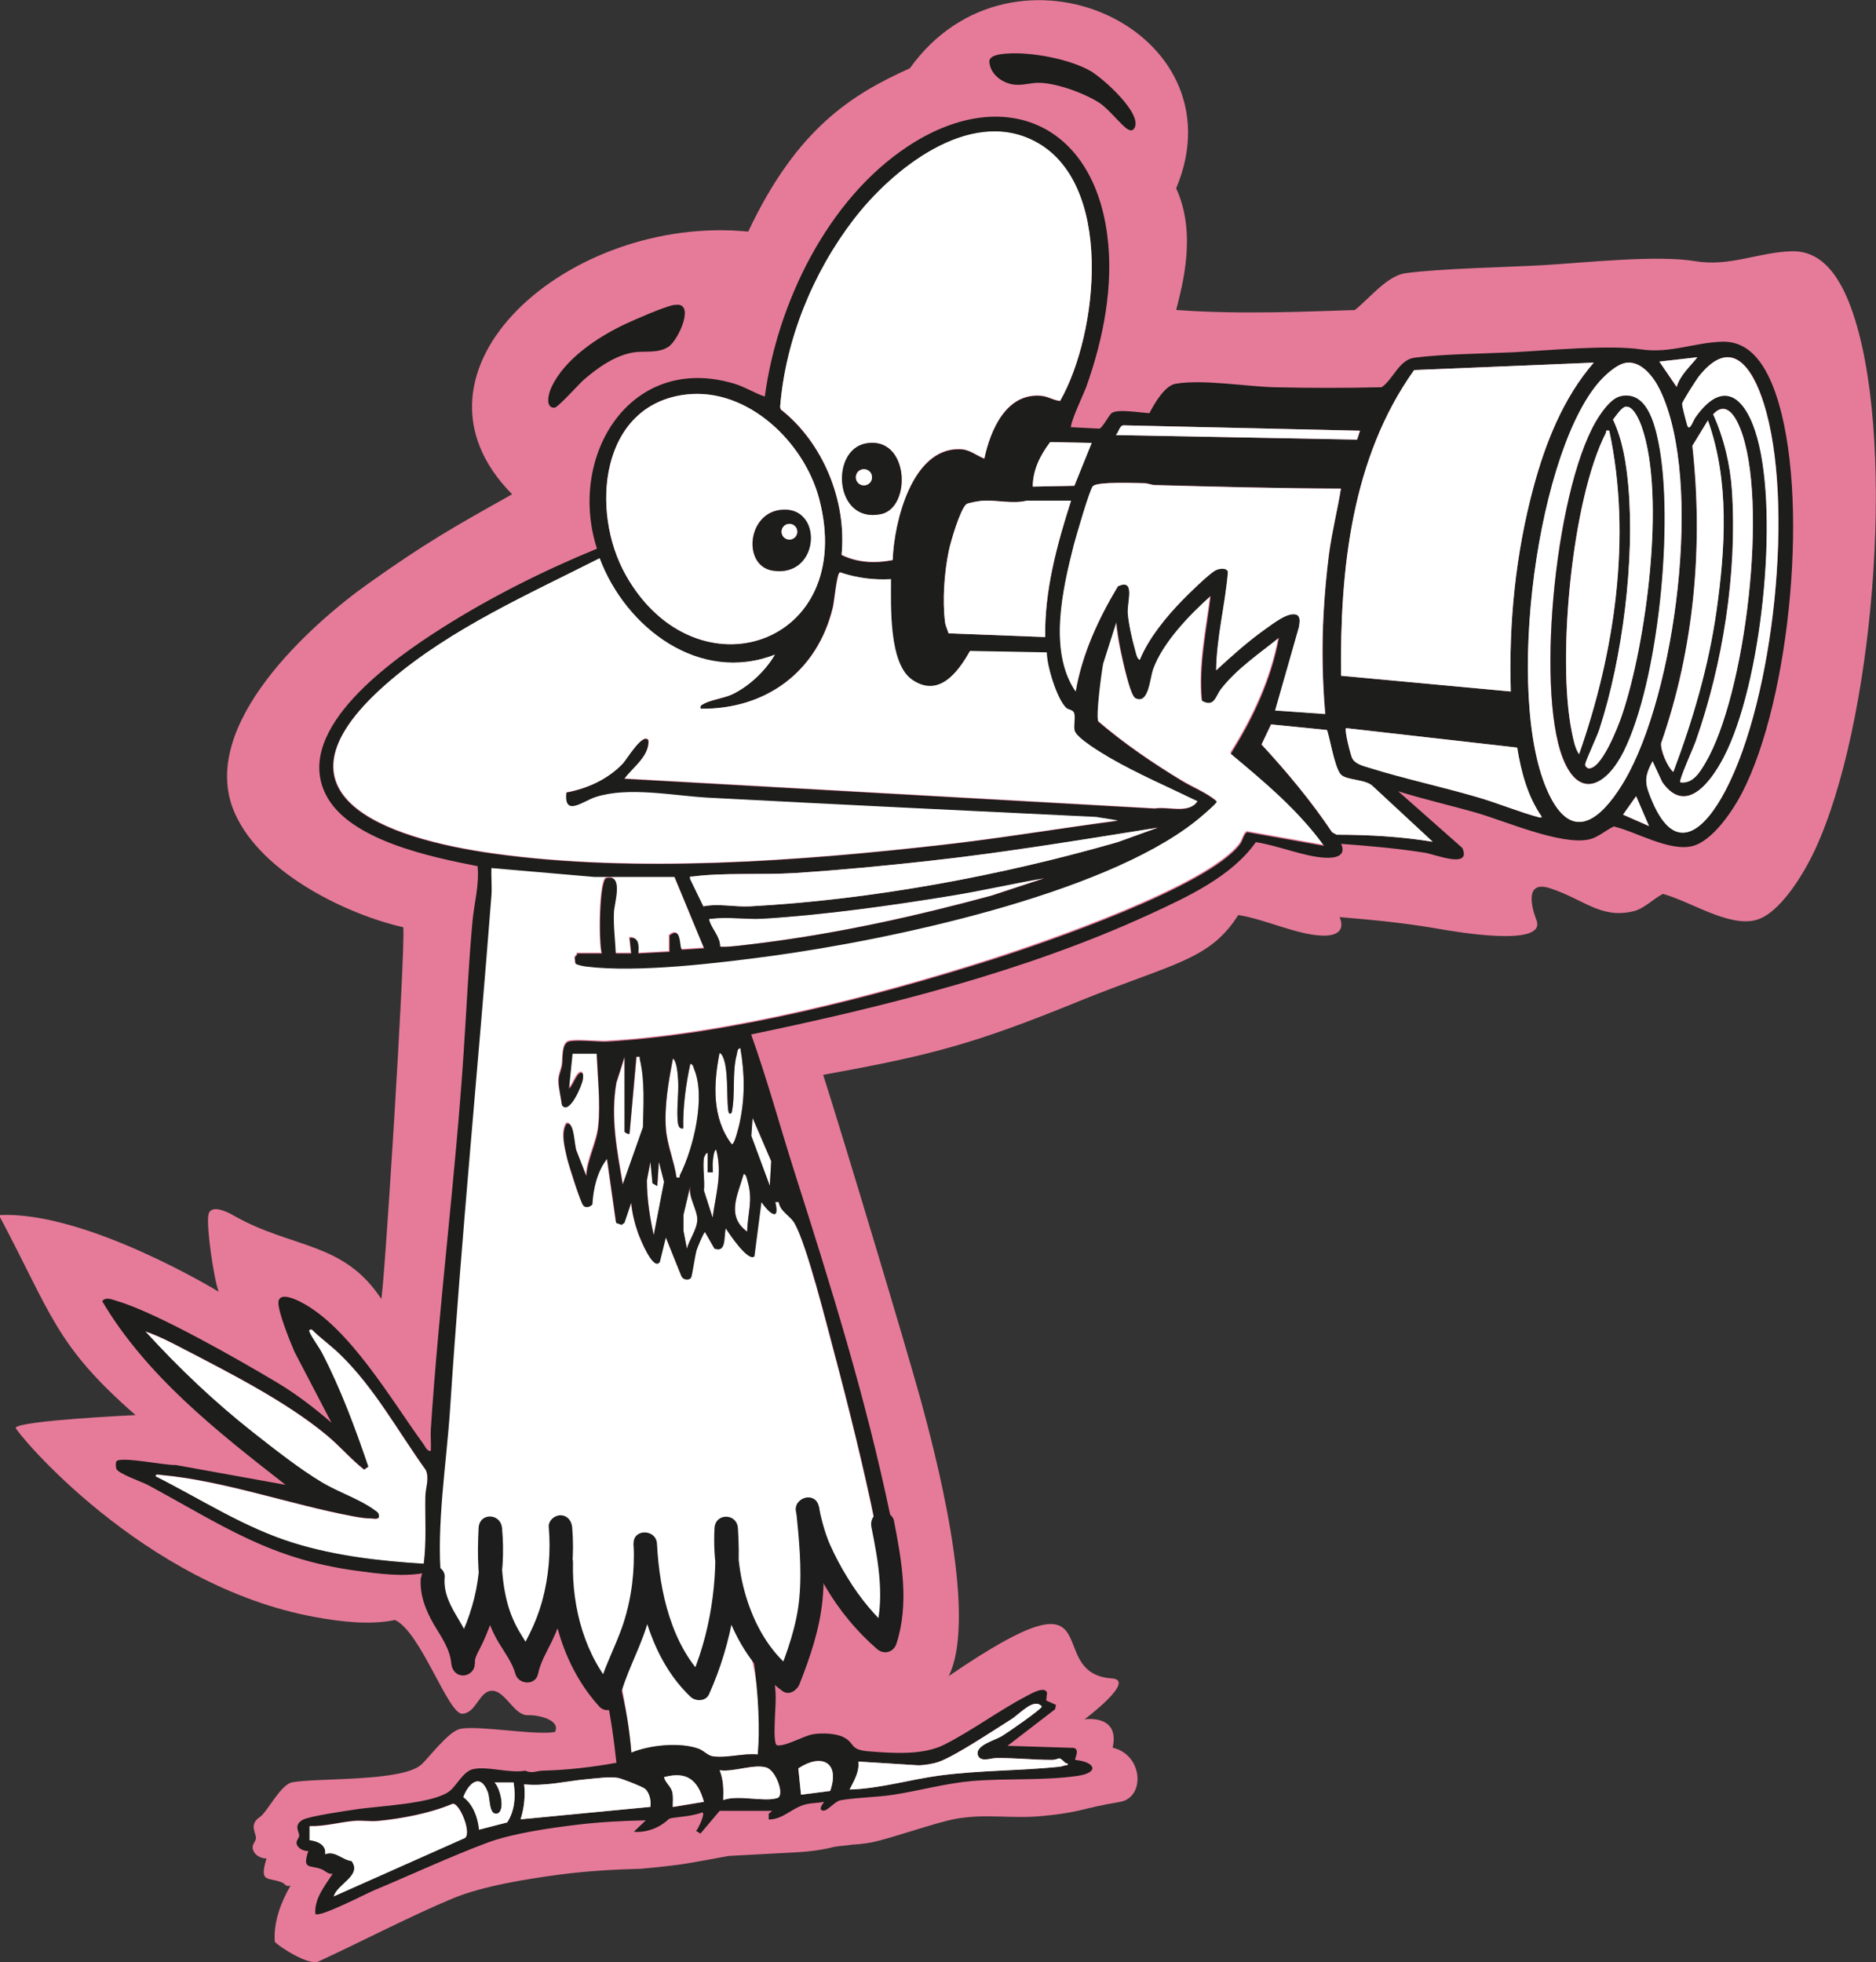 <?xml version="1.0" encoding="UTF-8"?>
<svg xmlns="http://www.w3.org/2000/svg" id="Ebene_2" viewBox="0 0 90.66 94.8">
  <rect x="0" y="0" width="90.66" height="94.8" fill="#333333" stroke="none"/>
  <defs>
    <style>.cls-1{fill:#1c1d1c;}.cls-2{fill:#1a9cd8;}.cls-3{fill:#e67b99;}.cls-4{fill:#1d1d1b;}.cls-5{fill:#fff;}.cls-6{fill:none;stroke:#1a9cd8;stroke-miterlimit:10;}</style>
  </defs>
  <g id="Ebene_1-2">
    <path class="cls-2" d="M47.55,47.01l-2.86.85c-4.19,1.03-8.45,1.88-12.76,2.37-.33.04-2.22.27-2.33.18.01-.46-.46-.89-.58-1.26-.05-.16.03-.12.14-.13.83-.1,1.92.05,2.79,0,3.4-.18,7.17-.66,10.54-1.15,1.69-.25,3.37-.6,5.06-.86"></path>
    <path class="cls-6" d="M47.55,47.01l-2.86.85c-4.19,1.03-8.45,1.88-12.76,2.37-.33.04-2.22.27-2.33.18.01-.46-.46-.89-.58-1.26-.05-.16.03-.12.14-.13.83-.1,1.92.05,2.79,0,3.4-.18,7.17-.66,10.54-1.15,1.69-.25,3.37-.6,5.06-.86Z"></path>
    <path class="cls-2" d="M27.01,62.82c-.01-1.07.07-2.12.2-3.16.08.02.08.17.11.28.33,1.37-.02,3.86-.4,5.15-.03.09.03.16-.1.12-.06-.78-.26-1.56-.3-2.35-.05-1.11.08-2.38.2-3.46.12.15.14.79.15,1.07.02.63-.06,1.56,0,2.13.02.15.05.24.15.21"></path>
    <path class="cls-6" d="M27.01,62.82c-.01-1.07.07-2.12.2-3.16.08.02.08.17.11.28.33,1.37-.02,3.86-.4,5.15-.03.09.03.16-.1.12-.06-.78-.26-1.56-.3-2.35-.05-1.11.08-2.38.2-3.46.12.15.14.79.15,1.07.02.63-.06,1.56,0,2.13.02.15.05.24.15.21Z"></path>
    <path class="cls-2" d="M23.81,60.74c.01.06.08.13.13.11l.17-3.09c.11-.02.07,0,.08.11.13.87.08,1.84.08,2.72l-.5,2.3c-.15-1.37-.31-2.69-.16-4.1l.2-1.04v2.99Z"></path>
    <path class="cls-6" d="M23.81,60.74c.01.06.08.13.13.11l.17-3.09c.11-.02.07,0,.08.11.13.87.08,1.84.08,2.72l-.5,2.3c-.15-1.37-.31-2.69-.16-4.1l.2-1.04v2.99Z"></path>
    <path class="cls-2" d="M29.75,63.08c-.45-1.34-.41-3.09-.28-4.68.02-.04.06.09.07.15.14.62.09,2.02.13,2.77,0,.13.02.26.08.13.09-.94,0-2.08.12-3.02.02-.12,0-.28.08-.31.1,1.32.11,2.55-.02,3.87-.01.12-.12,1.15-.18,1.08"></path>
    <path class="cls-6" d="M29.75,63.08c-.45-1.34-.41-3.09-.28-4.68.02-.04.06.09.07.15.14.62.09,2.02.13,2.77,0,.13.02.26.08.13.09-.94,0-2.08.12-3.02.02-.12,0-.28.08-.31.1,1.32.11,2.55-.02,3.87-.01.12-.12,1.15-.18,1.08Z"></path>
    <path class="cls-2" d="M25.46,62.75v-4.74s.01,3.88.01,3.88l-.02,10.34c0-3.48,0-7.07,0-10.67v-3.56s0,4.18,0,4.18v.56Z"></path>
    <path class="cls-6" d="M25.46,62.75v-4.74s.01,3.88.01,3.88l-.02,10.34c0-3.48,0-7.07,0-10.67v-3.56s0,4.18,0,4.18v.56Z"></path>
    <path class="cls-2" d="M28.58,65.59s.03-.26.07-.23v1.01h.1c0-.19,0-.39,0-.59,0-.14.02-.55.06-.61.13,1.24,0,2.36-.07,3.59l-.17-1.43c.02-.55-.03-1.22,0-1.75"></path>
    <path class="cls-6" d="M28.58,65.59s.03-.26.07-.23v1.01h.1c0-.19,0-.39,0-.59,0-.14.02-.55.06-.61.13,1.24,0,2.36-.07,3.59l-.17-1.43c.02-.55-.03-1.22,0-1.75Z"></path>
    <path class="cls-2" d="M30.6,67.77c-.41-.5-.17-1.16-.06-1.81.05,0,.06.17.07.23.11.6,0,.99,0,1.58"></path>
    <path class="cls-6" d="M30.6,67.77c-.41-.5-.17-1.16-.06-1.81.05,0,.06.17.07.23.11.6,0,.99,0,1.58Z"></path>
    <polygon class="cls-2" points="31.42 61.98 31.59 67.46 31.6 64.74 31.44 60.03 31.42 61.98"></polygon>
    <polygon class="cls-6" points="31.59 67.46 31.42 61.98 31.44 60.03 31.6 64.74 31.59 67.46"></polygon>
    <path class="cls-2" d="M27.47,70.84l-.05-1.34v-1.14l.1-2.1c-.03.81.1,1.74.1,2.48,0,.69-.11,1.44-.15,2.1"></path>
    <path class="cls-6" d="M27.47,70.84l-.05-1.34v-1.14l.1-2.1c-.03.81.1,1.74.1,2.48,0,.69-.11,1.44-.15,2.1Z"></path>
    <path class="cls-3" d="M56.89,14.98c3.14.23,6.52.06,8.58,0,.68-.52,1.54-1.65,2.45-1.78,1.69-.23,4.94-.29,6.69-.39,2.02-.12,5.46-.5,7.32-.19,1.68.28,3.09-.45,4.69-.48,1.69-.03,2.54,1.73,3.03,3.31,1.98,6.39.87,19.57-1.94,25.61-.53,1.14-1.69,3.08-2.85,3.39-1.32.36-3.2-.92-4.5-1.26-.47.24-.91.72-1.43.84-1.58.37-2.37-.57-4.01-1.11-1.51-.5-.67,1.53-.67,1.53.53,1.37-4.11.53-4.71.43-1.58-.28-3.21-.44-4.8-.57.33.8-.37.93-.94.89-1.23-.08-2.71-.8-3.96-.99-1.39,2.2-3.18,2.33-7.66,4.15-5.08,2.07-7.14,2.62-12.4,3.57.93,2.89,4.1,13.45,4.71,15.69.61,2.24,2.82,10.37,1.36,13.36,8.16-5.58,4.43-.17,7.84.11,1.32.04-1.28,1.98-1.28,1.98,0,0,1.73-.27,1.36,1.37,1.48.34,1.59,2.41.35,2.62-1.92.32-1.79.49-3.74.68-1.52.15-2.71-.13-4.21.14-.97.18-3.1.94-4.02,1.13-.33.07-.93.12-.95.11-.32.06-.71.06-1.01.14-.83.21-1.82.24-1.82.24l-3.16.17s-1.87.35-2.32.41c-.87.12-1.92.21-1.92.21-1.28.03-2.63.11-3.92.28-1.56.21-3.68.54-5.14,1.14-2.07.86-4.42,2.09-6.52,3.06-.46.21-1.87-.69-2.11-.95-.07-.97.31-1.94.76-2.71-.29.05-.22-.09-.44-.17-.67-.26-1.08.05-.72-1.15-.27.02-.65-.19-.67-.52-.01-.18.15-.31.16-.45.02-.24-.36-.67.19-1.03.36-.24,1-1.58,1.57-1.68,1.28-.22,5.32-.02,6.24-.86.38-.35,1.3-1.6,1.88-1.72.86-.18,3.66.33,4.57.15.29-.57-.78-.83-1.3-.81-.68.03-1.08-1.17-1.73-1.18-.64-.01-.76,1.08-1.45,1.11-.68.03-2.01-3.96-3.25-4.53-1.2.25-2.58.09-3.8-.13-8.4-1.5-14.57-9.01-14.53-9.16.19-.35,5.79-.61,5.79-.61-3.88-3.39-4.04-4.85-6.6-9.66,4.18-.23,10.62,3.7,10.62,3.7-.24-.62-.6-3.14-.5-3.7.1-.58.96-.14,1.26.04,2.79,1.58,5.27,1.23,7.09,4,.11.17,1.18-16.74,1.07-17.95-2.62-.59-6.85-2.56-8.15-5.53-1.85-4.22,3.79-9.18,6.44-11.06,2.8-1.99,4.1-2.72,6.97-4.33-5.9-5.96,2.76-13.54,11.41-12.69,2.37-5.03,5.06-6.65,7.81-7.89,4.98-6.96,16.09-1.86,12.87,5.8,1,2.17.31,4.64,0,5.88"></path>
    <path class="cls-3" d="M37.54,18.66c-2.09.4-1.84,5.17.85,4.54,1.77-.41,1.62-5.01-.85-4.54"></path>
    <path class="cls-3" d="M79.24,13.48c-1.75,2.26-2.77,5.14-3.47,8.02-1.02,4.24-1.42,8.65-1.3,13.04l-9.72-1.01c-.08-6.77.59-13.97,4.19-19.58l10.3-.47Z"></path>
    <path class="cls-3" d="M32.58,22.92c-1.89.28-2.13,3.58-.42,3.88,2.76.49,2.94-4.26.42-3.88"></path>
    <path class="cls-3" d="M64.75,21.55c-.2,1.41-.52,2.8-.68,4.21-.14,1.23-.25,2.56-.31,3.8-.11,2.12-.08,4.32.1,6.44l-2.88-.22,1.37-5.35c.03-.26.12-.66-.14-.8-.5-.19-1.35.58-1.75.9-1.01.79-1.94,1.73-2.85,2.67.03-2.13.53-4.22.68-6.32-.09-.3-.53-.21-.74-.08-.39.26-1.51,1.49-1.88,1.91-.92,1.06-1.93,2.44-2.43,3.81-.17-.05-.22-.47-.27-.65-.17-.64-.37-1.68-.41-2.34-.05-.73.46-2.25-.57-1.73-1.12,2.08-2.05,4.31-2.42,6.73-1.56-2.54-.76-6.52-.11-9.37.11-.51.92-3.63,1.11-3.79.33-.28,2.38-.19,2.93-.18.21,0,.4.11.59.12,3.55.1,7.11.22,10.67.23"></path>
    <path class="cls-3" d="M80.8,15.64c-.49.11-.93.77-1.21,1.22-2.49,4.07-3.71,17.46-2.12,21.98.97,2.76,2.54,1.65,3.47-.4,2.05-4.55,2.91-14.84,2.02-19.8-.23-1.26-.69-3.34-2.16-3M81.1,13.51c.89-.15,1.61.96,1.96,1.77,2.5,5.83.86,19.48-2.05,25.02-.98,1.86-2.65,4.11-4.1,1.31-2.87-5.54-1.1-21.74,2.53-26.72.36-.49,1.1-1.29,1.66-1.38"></path>
    <path class="cls-3" d="M49.27,22.33c-.81,2.81-1.53,5.75-1.49,8.74l-5.54-.24c-.06-.24-.18-.47-.2-.72-.16-1.39-.04-3.18.22-4.55.11-.58.66-2.67,1.01-3,.11-.1.82-.22,1-.23.78-.03,1.68.22,2.47,0h2.53Z"></path>
    <path class="cls-3" d="M82.61,39.03l.55,1.33c1.37,2.18,2.82-.07,3.53-1.59,2.17-4.66,3.16-15.44,1.92-20.47-.61-2.46-1.87-3.96-3.54-1.32-.15.23-.35.96-.48.48-.06-.23-.29-1.21-.29-1.35,0-.13.8-1.52.94-1.72,1.86-2.65,3.08-.62,3.74,1.7,1.79,6.33.58,18.91-2.19,24.81-1.17,2.49-2.85,4.24-4.2.67-.41-1.07-.5-1.47.02-2.54"></path>
    <path class="cls-3" d="M54.23,43.28l-2.3.93c-6.71,2.16-14.08,3.69-21.06,4.11-.91.05-1.79-.19-2.67,0l-.75-1.75c-.03-.23,0-.14.14-.16,1.75-.26,4.02-.1,5.86-.23,2.57-.18,5.18-.47,7.74-.78,4.37-.54,8.71-1.35,13.05-2.13"></path>
    <path class="cls-3" d="M74.86,38.14c.22,1.54.6,3.12,1.4,4.41.02.09-.09.07-.15.05-1.13-.33-2.37-.91-3.52-1.29-2.07-.67-4.2-1.18-6.25-1.9-.34-.12-.79-.24-.94-.62-.1-.24-.45-1.79-.35-1.91l9.81,1.25Z"></path>
    <path class="cls-3" d="M83.8,39.7c-.33-.33-.72-1.36-.69-1.84,1.9-6.08,2.42-12.65,1.79-19.05l.89-1.63c1.25,3.91,1,8.2.48,12.25-.45,3.53-1.35,6.95-2.47,10.27"></path>
    <path class="cls-3" d="M63.94,37.02c.11.08.42,2.41.8,2.85.33.39,1.42.3,1.82.74l3.44,3.57c-1.82-.33-3.66-.46-5.5-.45l-.26-.16c-1.2-2-2.59-3.86-4.04-5.63l.54-1.28,3.2.36Z"></path>
    <path class="cls-3" d="M84.2,40.37c-.09-.1.79-2.3.89-2.63,1.56-4.94,2.38-10.77,2.08-16.02-.1-1.68-.46-3.4-1.08-4.92.75-.91,1.28.15,1.56.91,1.64,4.63.29,17.1-2.01,21.43-.32.6-.72,1.35-1.44,1.23"></path>
    <path class="cls-3" d="M65.84,17.85l-.16.57-13.83-.29c.18-.19.21-.6.44-.63l13.55.35Z"></path>
    <path class="cls-3" d="M50.46,18.63l-.99,2.75-2.38.05c0-1.07.44-2.03.99-2.86l2.38.06Z"></path>
    <path class="cls-3" d="M85.19,13.15c-.42.6-.99,1.14-1.19,1.9l-.99-1.62,2.18-.28Z"></path>
    <polygon class="cls-3" points="82.41 43.17 80.92 42.44 81.67 41.27 82.41 43.17"></polygon>
    <path class="cls-3" d="M37.87,20.83c0-.29-.21-.52-.46-.52s-.46.23-.46.52.21.52.46.52.46-.23.46-.52M37.54,18.66c2.47-.47,2.62,4.13.85,4.54-2.68.63-2.93-4.14-.85-4.54"></path>
    <path class="cls-3" d="M33.58,24.32c0-.28-.2-.5-.45-.5s-.45.23-.45.5.2.5.45.5.45-.23.45-.5M32.58,22.92c2.52-.38,2.34,4.37-.42,3.88-1.71-.3-1.47-3.6.42-3.88"></path>
    <path class="cls-3" d="M80.13,17.85c-.26-.05-.15.04-.21.16-1.95,4.26-2.8,14.49-1.95,19.13.08.46.18,1.05.42,1.43,2.04-6.49,3.04-13.92,1.73-20.73M81.09,16.3c-.26.04-.58.61-.75.83.55,1.31.76,2.8.88,4.24.38,4.76-.33,11.06-1.66,15.6-.13.45-.79,1.99-.81,2.23-.01.15.05.18.14.26.76.22,1.76-2.75,1.96-3.38,1.37-4.52,2.53-14.01,1.14-18.49-.11-.36-.47-1.36-.9-1.29M80.8,15.64c1.47-.35,1.94,1.73,2.16,3,.89,4.95.03,15.25-2.02,19.8-.92,2.05-2.5,3.16-3.47.4-1.59-4.52-.37-17.91,2.12-21.98.27-.45.71-1.1,1.2-1.22"></path>
    <path class="cls-3" d="M37.87,20.83c0,.29-.21.52-.46.52s-.46-.23-.46-.52.21-.52.46-.52.46.23.46.52"></path>
    <path class="cls-3" d="M33.58,24.32c0,.28-.2.5-.45.5s-.45-.22-.45-.5.2-.5.45-.5.45.22.45.5"></path>
    <path class="cls-3" d="M80.13,17.85c1.3,6.81.31,14.24-1.73,20.73-.24-.38-.33-.97-.42-1.43-.85-4.64,0-14.88,1.95-19.13.05-.12-.05-.21.21-.16"></path>
    <path class="cls-3" d="M81.09,16.31c.43-.07.79.93.9,1.29,1.39,4.48.23,13.97-1.14,18.49-.19.64-1.2,3.6-1.96,3.38-.09-.08-.15-.11-.14-.26.02-.24.68-1.78.81-2.23,1.33-4.54,2.04-10.84,1.66-15.6-.12-1.44-.33-2.93-.88-4.24.17-.23.49-.79.75-.83"></path>
    <path class="cls-5" d="M36.62,84.77c-.66-.08-1.58.2-2.21.08-.21-.04-.41-.27-.65-.36-.9-.32-2.37-.17-3.24.19-.17-2.23-1.22-7.22-2.05-9.28,1.35-.05,3.54-.15,4.89-.21.39-.02,2.01,2.68,2.17,2.78,1.04,2.07,1.31,4.51,1.09,6.8"></path>
    <path class="cls-5" d="M27.88,46.07l-.12.14.03.29c.05.07.41.14.52.15,2.48.31,6.4-.17,8.93-.51,5.68-.76,16-2.95,20.5-6.5.16-.13,1.06-.88,1.04-.96-.49-.41-1.14-.66-1.7-1-1.41-.85-2.78-1.79-4.03-2.86-.14-.22.16-2.39.23-2.8l.64-2.01c.05.45.11.91.21,1.35.08.39.46,2.2.71,2.32.64.31.68-.94.86-1.42.47-1.29,1.77-2.63,2.78-3.53-.21,1.68-.59,3.37-.42,5.07.61.33.64-.23.93-.59.77-.97,1.84-1.69,2.79-2.46-.37,2.01-1.25,3.89-2.33,5.61,1.62,1.36,3.25,2.72,4.51,4.45l-3.71-.66c-.16.05-.22.41-.35.58-1.55,2.07-9.39,4.75-12.02,5.6-5.58,1.78-12.75,3.63-18.59,3.95-.43.02-1.52-.1-1.83,0-.35.12-.27.86-.32,1.12-.04.26-.16.5-.17.77,0,.33.13.83.17,1.17.36.5.98-.97,1.01-1.26.01-.1.05-.37-.13-.3-.22.09-.36.62-.54.76l.17-1.69h1.17c.05,1.1.19,2.41.08,3.51-.08.8-.55,1.61-.59,2.41l-.46-1.18c-.14-.28-.1-1.48-.5-1.35-.28.44-.08,1.16.03,1.66.07.31.65,2.15.78,2.29.11.13.34.06.44-.06.04-.76.24-1.61.71-2.2l.44,3.1.26.09.14-.1.33-.98c.05.51.17,1,.33,1.48.09.25.73,1.87,1.05,1.39l.29-1.18.76,1.89c.07.17.36.2.46.05.05-.07.18-1.07.27-1.34.04-.12.34-.86.4-.86l.46.81c.6.22.44-.63.55-.98.13.23,1.09,1.65,1.38,1.35l.34-2.62c.31.49.92,1.02.67,0h.17c.06.47.56.66.77,1.04.6,1.07,1.53,4.81,1.9,6.19.69,2.59,1.46,5.68,1.99,8.3.14.69.4,1.8-.19,2.3-.64.55-3.05-1.93-3.97-1.81-3.93.53-8.12,3.49-12.09,3.42-.91-.02-3.28-.12-4.07-.37-.47-.15-.61-.37-.66-.86-.24-2.56.26-5.61.43-8.2.54-8.29,1.36-16.56,2-24.84.03-.43-.02-.88,0-1.31l4.97.43h3.88s1.43,3.46,1.43,3.46l-1.08.07c-.14-.09.02-1.18-.6-.69v.79s-1.5.08-1.5.08c.02-.35.06-.79-.42-.76l.08.76h-.75c-.03-.66-.12-1.32-.09-1.99.02-.47.48-1.85-.36-1.65-.35.08-.37,3.17-.22,3.64h-1.21Z"></path>
    <path class="cls-5" d="M20.48,75.56c-2.11-.13-4.23-.37-6.25-.99-2.42-.74-4.47-2.11-6.71-3.23-.02-.15.19-.08.28-.07,3,.28,6.24,1.43,9.23,1.99.29.06.6.11.89.11.12,0,.42.08.38-.13,0-.16-.12-.2-.22-.28-.69-.51-1.77-.87-2.53-1.33-1.05-.63-2.33-1.63-3.31-2.4-1.88-1.48-3.62-3.13-5.23-4.9.61.21,1.19.5,1.76.8,2.27,1.18,5.02,2.57,6.98,4.19.65.53,1.18,1.17,1.84,1.69l.2-.14c-.63-1.88-1.32-3.73-2.24-5.5-.14-.28-.5-.75-.6-1-.04-.11.02-.16.12-.13.41.41.93.78,1.34,1.18,1.68,1.62,2.8,3.72,4.16,5.6.19.42-.01.88-.02,1.28-.02,1.09.06,2.18-.08,3.26"></path>
    <path class="cls-5" d="M50.42,42.44l-2.49.82c-3.65.99-7.36,1.82-11.11,2.29-.29.04-1.93.26-2.03.17.01-.45-.4-.86-.51-1.22-.05-.16.03-.11.12-.12.73-.1,1.67.05,2.43,0,2.96-.17,6.24-.63,9.18-1.12,1.47-.24,2.93-.58,4.4-.83"></path>
    <path class="cls-5" d="M33.02,54.52c-.02-1.06.12-2.1.34-3.13.14.02.15.17.19.27.56,1.35-.03,3.82-.68,5.1-.04.09.04.16-.17.12-.11-.77-.44-1.55-.51-2.32-.09-1.1.13-2.35.34-3.42.2.15.23.78.25,1.06.04.63-.1,1.55,0,2.11.03.14.09.24.25.21"></path>
    <path class="cls-5" d="M30.18,54.65c.02.07.16.15.25.13l.34-3.72c.22-.02.14,0,.17.13.25,1.04.17,2.21.15,3.27l-.98,2.77c-.28-1.65-.6-3.24-.31-4.92l.4-1.25v3.59Z"></path>
    <path class="cls-5" d="M35.36,55.28c-.96-1.26-.88-2.91-.59-4.39.04-.04.12.09.15.14.29.58.18,1.9.27,2.6.02.12.05.24.17.13.19-.88,0-1.96.25-2.83.03-.11,0-.26.17-.29.21,1.24.23,2.4-.04,3.63-.03.11-.26,1.08-.38,1.01"></path>
    <path class="cls-5" d="M31.77,57.31l.08-1.18.25.97-.5,2.58c-.2-.87-.33-1.76-.33-2.66l.17-.89.1,1.04.24.14Z"></path>
    <path class="cls-5" d="M34.02,55.92s.08-.24.17-.21v.93h.25c0-.18-.01-.36,0-.54.02-.13.04-.51.16-.56.32,1.14-.01,2.16-.17,3.3l-.42-1.31c.05-.5-.07-1.12,0-1.61"></path>
    <path class="cls-5" d="M36.11,59.51c-1.04-.76-.44-1.79-.17-2.79.12,0,.16.26.19.36.27.93,0,1.52-.03,2.43"></path>
    <polygon class="cls-5" points="36.3 54.88 37.2 57.31 37.27 56.11 36.37 54.02 36.3 54.88"></polygon>
    <path class="cls-5" d="M33.19,60.35l-.17-.89v-.76l.33-1.4c-.11.54.36,1.16.34,1.65-.01.46-.39.96-.51,1.4"></path>
    <path class="cls-4" d="M16.13,91.61l6.36-2.83c.3-.28-.29-1.69-.61-1.64-1.07.46-2.45.72-3.61.83-.37.04-.79-.04-1.17,0-.71.07-1.41.27-2.13.25v.68c.38.04.83.23.75.68.48-.18.8.26,1.28.33.5.7-.66,1.09-.86,1.7M23.9,86.12c.27.26.56,1.39.11,1.51-.4.04-.32-.71-.44-1.05-.36-.95-.94-.41-1.18.25.47.34.71.99.76,1.57l1.36-.35c.37-.56.41-1.26.31-1.93h-.92ZM31.42,87.3c.06-.28-.04-.68-.25-.87-.12-.11-1.13-.5-1.31-.53-.38-.07-1.07.03-1.48.06-1.01.09-2.02.36-3.05.25.07.58,0,1.13-.17,1.69l6.26-.6ZM34.02,87.05c-.3-1.06-.82-1.47-1.92-1.18.05.28.34.43.4.74.05.23.01.47.02.7l1.51-.25ZM34.95,86.97c.73-.27,1.97.11,2.62-.1.36-.12-.06-1.32-.53-1.47-.6-.19-1.61.23-2.26.13.18.48.19.93.17,1.44M40.12,86.53c.49-1.41-.44-1.82-1.54-1.09l.13,1.27,1.41-.18ZM51.46,85.16c-.36-.36-.23-.13-.66-.13-.89,0-1.77-.11-2.68-.09-.22,0-.75.22-.87-.14-.15-.48.82-.72,1.16-.92.25-.15,1.93-1.31,1.93-1.43-.38-.45-1.06.36-1.48.62-.84.52-2.68,1.76-3.49,2.05-.28.1-.71.17-1.01.17l-2.88-.18c.06.5-.21.93-.42,1.35,1.45-.04,2.9-.48,4.31-.67,1.92-.26,3.92-.24,5.84-.43.13-.01.25-.08.39-.08.03-.12-.08-.06-.13-.12M36.62,84.77c.22-2.29-.3-6.92-1.34-8.99-.16-.1-2.95.02-3.35.04-1.35.06-1.67,2.31-3.01,2.36.83,2.07,1.42,4.27,1.59,6.5.88-.37,2.35-.52,3.25-.19.24.09.44.32.65.36.63.12,1.55-.16,2.21-.08M20.48,75.56c.14-1.08.06-2.17.08-3.26,0-.4.21-.86.02-1.28-1.35-1.88-2.48-3.98-4.16-5.6-.41-.4-.93-.77-1.34-1.18-.11-.03-.17.02-.12.12.1.25.45.72.6,1,.91,1.76,1.6,3.62,2.24,5.5l-.2.14c-.66-.52-1.19-1.16-1.84-1.69-1.96-1.62-4.71-3.01-6.98-4.19-.57-.3-1.15-.59-1.76-.8,1.61,1.77,3.35,3.42,5.23,4.9.98.77,2.25,1.77,3.31,2.4.76.46,1.84.82,2.53,1.33.1.08.22.12.22.28.04.21-.26.13-.38.13-.29,0-.61-.06-.89-.11-2.99-.56-6.24-1.72-9.24-1.99-.09,0-.3-.08-.28.07,2.24,1.13,4.3,2.49,6.71,3.23,2.03.62,4.14.86,6.25.99M33.19,60.35c.11-.44.49-.94.51-1.4.02-.49-.45-1.11-.34-1.65l-.33,1.4v.76l.17.89ZM36.11,59.51c.02-.92.29-1.51.02-2.43-.03-.1-.07-.36-.19-.36-.28,1-.87,2.03.17,2.79M31.77,57.31l-.24-.14-.1-1.04-.17.89c0,.9.14,1.79.33,2.66l.5-2.58-.25-.97-.08,1.18ZM34.02,55.92c-.07.49.05,1.1,0,1.6l.42,1.31c.15-1.13.48-2.15.17-3.29-.12.05-.14.43-.16.56-.02.18,0,.36,0,.54h-.25v-.93c-.08-.03-.16.18-.17.21M37.2,57.31l.07-1.21-.9-2.09-.06.87.9,2.43ZM33.02,54.52c-.16.03-.22-.07-.25-.21-.1-.56.04-1.48,0-2.11-.02-.28-.05-.9-.25-1.06-.21,1.08-.43,2.32-.34,3.43.06.77.4,1.55.51,2.32.22.04.13-.03.17-.12.65-1.28,1.25-3.75.69-5.1-.04-.1-.05-.25-.19-.27-.22,1.03-.36,2.07-.34,3.13M30.18,54.65v-3.59l-.4,1.25c-.29,1.68.03,3.27.31,4.92l.98-2.77c.02-1.07.1-2.23-.15-3.27-.03-.13.06-.15-.17-.13l-.33,3.72c-.09.03-.23-.06-.25-.13M35.37,55.28c.12.07.35-.9.37-1.01.27-1.24.25-2.39.04-3.63-.16.03-.14.18-.17.29-.24.88-.06,1.95-.25,2.83-.12.12-.15,0-.17-.13-.08-.7.02-2.02-.27-2.6-.03-.06-.11-.18-.15-.14-.29,1.49-.37,3.13.59,4.39M50.42,42.44c-1.47.25-2.93.59-4.4.83-2.94.48-6.22.94-9.18,1.12-.76.04-1.7-.1-2.43,0-.1.01-.17-.03-.12.12.11.36.52.77.51,1.22.1.09,1.74-.14,2.03-.17,3.76-.48,7.47-1.3,11.11-2.29l2.49-.82ZM55.94,39.99c-3.66.59-7.32,1.2-11,1.6-2.16.24-4.36.45-6.52.59-1.55.1-3.46-.03-4.94.17-.12.02-.15-.05-.12.12l.64,1.32c.73-.15,1.48.03,2.25,0,5.89-.32,12.1-1.48,17.76-3.1l1.94-.7ZM79.69,39.91l-.63-1.44-.63.89,1.25.55ZM73.32,36.12l-8.27-.94c-.09.09.21,1.26.29,1.44.13.28.51.37.8.46,1.73.54,3.53.93,5.27,1.44.97.28,2.02.72,2.97.97.05.01.14.03.12-.04-.68-.97-1-2.16-1.18-3.33M64.12,35.27l-2.7-.27-.46.97c1.23,1.33,2.39,2.73,3.41,4.24l.22.12c1.55,0,3.11.09,4.64.34l-2.9-2.69c-.34-.34-1.26-.27-1.54-.56-.32-.33-.58-2.09-.68-2.15M27.88,46.07h1.21c-.15-.47-.13-3.55.22-3.64.84-.2.38,1.18.36,1.65-.03.67.06,1.32.09,1.99h.75s-.08-.76-.08-.76c.48-.03.44.41.42.76l1.51-.08v-.79c.61-.49.45.6.6.69l1.07-.07-1.43-3.45h-3.88s-4.97-.43-4.97-.43c-.02.43.03.88,0,1.31-.64,8.29-1.46,16.55-2,24.84-.17,2.58-.67,5.64-.43,8.2.05.49.19.71.66.86.79.25,3.16.35,4.07.37,3.97.07,9.33-2.64,13.26-3.16.92-.12,2.16,2.11,2.8,1.55.59-.5.33-1.61.19-2.3-.53-2.61-1.3-5.71-1.99-8.3-.37-1.38-1.3-5.12-1.9-6.19-.21-.38-.71-.57-.77-1.04h-.17c.25,1.02-.35.49-.67,0l-.34,2.62c-.29.3-1.25-1.12-1.38-1.35-.11.35.05,1.2-.55.98l-.46-.8c-.06,0-.36.74-.4.86-.08.26-.22,1.26-.27,1.34-.1.15-.38.11-.46-.05l-.76-1.89-.29,1.18c-.32.48-.96-1.15-1.05-1.39-.17-.48-.29-.97-.33-1.48l-.33.98-.14.1-.26-.09-.44-3.1c-.47.59-.67,1.44-.71,2.2-.1.13-.33.19-.44.06-.13-.15-.71-1.98-.78-2.29-.11-.5-.31-1.22-.03-1.66.4-.13.36,1.08.5,1.35l.46,1.18c.04-.8.51-1.61.58-2.41.11-1.1-.03-2.4-.08-3.51h-1.17l-.17,1.69c.19-.13.33-.67.54-.76.18-.07.14.2.13.3-.03.29-.66,1.76-1.01,1.26-.04-.35-.17-.85-.16-1.18,0-.27.13-.51.17-.77.04-.26-.04-1,.31-1.12.31-.11,1.4.01,1.83,0,5.84-.33,13-2.17,18.59-3.95,2.64-.84,10.47-3.53,12.03-5.59.13-.17.19-.53.35-.58l3.71.66c-1.25-1.73-2.88-3.09-4.51-4.45,1.08-1.71,1.96-3.59,2.33-5.61-.96.77-2.03,1.49-2.79,2.46-.29.36-.32.92-.93.59-.16-1.7.22-3.4.42-5.07-1.01.9-2.31,2.24-2.78,3.53-.17.48-.22,1.73-.86,1.41-.25-.12-.63-1.94-.71-2.32-.09-.45-.16-.9-.21-1.35l-.64,2.01c-.08.42-.37,2.58-.23,2.8,1.25,1.07,2.62,2,4.03,2.86.56.34,1.21.58,1.69,1,.02.08-.88.84-1.04.96-4.5,3.55-14.82,5.73-20.5,6.5-2.53.34-6.45.82-8.93.51-.11-.01-.47-.08-.52-.15l-.03-.29.12-.14ZM37.45,31.63c-3.65,1.43-7.21-1.26-8.49-4.65-3.44,1.75-7.15,3.39-10.12,5.92-6.42,5.48-.24,7.62,5.03,8.35,6.85.95,14.76.36,21.64-.42,2.84-.32,5.67-.8,8.5-1.17l-1.05-.17c-6.24-.3-12.49-.6-18.74-.93-1.7-.09-3.86-.54-5.46-.03-.6.19-1.54.99-1.41-.23,1.02-.19,1.99-.63,2.73-1.39.17-.17.99-1.56,1.25-1.13.04.77-.75,1.3-1.16,1.85l25.63,1.44c.64-.11,1.64.28,2.05-.34-1.4-.68-2.89-1.32-4.24-2.1-.37-.21-1.63-.96-1.7-1.33-.05-.25.06-.61-.02-.83-.06-.17-.28-.15-.38-.25-.45-.42-.93-2.03-.94-2.68l-3.71-.07c-.58,1.04-1.52,2.28-2.81,1.37-1.13-.79-1-3.61-1.01-4.85-.83.04-1.67-.06-2.46-.33-.15.03-.27,1.41-.34,1.69-.75,3.12-3.25,4.94-6.4,4.9-.03-.15.04-.17.14-.23.32-.19.99-.28,1.38-.46.81-.38,1.62-1.14,2.07-1.92M51.76,24.19h-2.14c-.67.16-1.43-.03-2.08,0-.15,0-.75.1-.84.17-.3.25-.76,1.82-.85,2.26-.22,1.03-.32,2.39-.18,3.43.02.19.12.37.17.55l4.67.18c-.03-2.25.57-4.47,1.25-6.59M64.8,23.6c-3,0-6-.09-8.99-.17-.16,0-.32-.08-.5-.09-.46,0-2.19-.08-2.47.13-.16.12-.84,2.48-.94,2.86-.54,2.15-1.23,5.15.09,7.07.32-1.82,1.1-3.51,2.04-5.08.86-.39.44.76.48,1.3.03.5.21,1.27.35,1.76.04.13.08.45.23.49.42-1.04,1.27-2.07,2.05-2.87.31-.32,1.26-1.25,1.59-1.44.18-.1.55-.17.62.06-.13,1.58-.55,3.16-.57,4.76.76-.71,1.55-1.41,2.4-2.01.34-.24,1.06-.82,1.48-.68.22.11.14.4.12.6l-1.15,4.03,2.42.17c-.14-1.59-.17-3.26-.08-4.86.05-.94.14-1.93.26-2.86.14-1.07.41-2.12.58-3.18M52.76,21.4l-2.01-.04c-.47.63-.84,1.34-.84,2.15l2.01-.04.83-2.07ZM65.72,20.81l-11.42-.26c-.2.02-.22.33-.37.47l11.66.22.14-.43ZM80.86,37.29c.94-2.5,1.7-5.08,2.08-7.74.44-3.05.65-6.29-.41-9.24l-.75,1.23c.54,4.83.09,9.78-1.51,14.37-.03.36.3,1.13.58,1.38M81.2,37.79c.61.09.95-.48,1.21-.93,1.94-3.27,3.08-12.67,1.69-16.16-.23-.58-.68-1.37-1.31-.69.53,1.15.83,2.44.91,3.71.25,3.96-.44,8.36-1.75,12.08-.09.25-.83,1.91-.75,1.98M33.17,19.06c-4.17.47-4.68,5.63-2.92,8.74,3.38,5.98,11.19,3.38,9.34-3.69-.72-2.75-3.46-5.38-6.42-5.05M78.58,17.53c-.48.07-1.1.67-1.4,1.04-3.06,3.75-4.56,15.97-2.14,20.15,1.22,2.11,2.63.41,3.46-.99,2.46-4.18,3.84-14.47,1.73-18.87-.29-.61-.9-1.45-1.65-1.33M77.02,17.52l-8.68.36c-3.03,4.24-3.59,9.66-3.53,14.77l8.2.76c-.1-3.32.23-6.64,1.09-9.84.59-2.17,1.44-4.34,2.92-6.05M79.86,36.78c-.44.81-.36,1.1-.01,1.92,1.14,2.69,2.56,1.37,3.54-.51,2.34-4.45,3.36-13.94,1.85-18.71-.55-1.75-1.58-3.28-3.15-1.28-.12.15-.79,1.2-.79,1.3,0,.11.19.85.24,1.02.11.37.28-.19.4-.36,1.41-1.99,2.48-.86,2.99.99,1.05,3.79.21,11.92-1.62,15.43-.6,1.15-1.82,2.85-2.98,1.2l-.47-1.01ZM82.03,17.26l-1.84.21.83,1.23c.17-.58.65-.98,1-1.43M51.24,19.36c1.84-3.24,2.64-10.6-1.3-12.56-3.15-1.57-6.83,1.4-8.67,3.8-1.98,2.57-3.31,5.81-3.57,9.08l.03.11c2.05,1.61,3.2,4.43,2.94,7.03.77.38,1.64.41,2.47.25.06-1.81.92-5.4,3.22-5.36.5,0,.78.28,1.21.46.29-1.39,1.06-3.17,2.72-3.04.38.03.59.22.95.25M51.76,20.64l1.37.07c.16-.05.45-.64.59-.75.3-.22,1.42-.01,1.83,0,.23-.45.74-1.34,1.27-1.42,1.34-.22,3.35.13,4.76.17,1.74.04,3.46.04,5.19,0,.57-.39.83-1.33,1.6-1.43,1.43-.18,3.28-.19,4.76-.26,1.7-.09,4.61-.37,6.17-.14,1.42.21,2.6-.34,3.95-.37,1.42-.03,2.14,1.3,2.56,2.5,1.67,4.82.73,14.76-1.63,19.31-.45.86-1.42,2.32-2.4,2.56-1.11.27-2.7-.69-3.79-.95-.39.18-.77.54-1.21.63-1.34.28-3.97-.86-5.36-1.27-1.28-.37-2.58-.66-3.85-1.06l3.1,2.74c.45,1.03-1.31.31-1.81.23-1.33-.21-2.7-.33-4.05-.43.28.6-.31.7-.79.67-1.03-.06-2.29-.6-3.33-.75-1.17,1.66-3.3,2.64-5.1,3.47-6.03,2.78-12.81,4.47-19.29,5.82.78,2.18,1.39,4.43,2.09,6.63,1.78,5.58,3.45,10.92,4.65,16.68.13.65.38,1.86.16,2.45-.35.94-2.87-.85-3.76-.66-1.49.32-1.54,2.55-3.05,2.69.52,1.27,1,2.61,1.09,4.01.04.62-.13,1.96,0,2.44.03.1.06.11.16.11.45-.01,1.2-.46,1.65-.54.42-.07,1.11-.05,1.49.15.57.3.25.61,1.25.68,1.16.09,2.58.19,3.61-.33,1.31-.66,2.64-1.65,3.96-2.34.19-.1.9-.52,1-.16l-.04.37.47.21-.04.21-2.3,1.77,3.21.1c.3.1.02.52.06.58.98.1,1.18.61.13.77-1.62.24-3.46.11-5.11.25-1.28.11-2.51.46-3.78.66-.82.13-1.8.13-2.58.27-.28.05-.63.53-.84.5-.3-.04.06-.41.04-.42-.27.05-.6.05-.85.11-.7.16-1.09.73-1.82.74v-.28s.17-.14.17-.14h-2.54s-.93,1.1-.93,1.1l-.21-.13c.09-.07.48-.89.29-.89-.36.13-.73.18-1.1.22-.73.09-.33.04-.89.39-.37.23-.88.37-1.31.32l.58-.55c-1.08.02-2.22.08-3.3.21-1.32.16-3.1.41-4.33.86-1.75.65-3.73,1.57-5.5,2.31-.39.16-2.65,1.34-2.84,1.14-.06-.73.46-1.36.84-1.94-.24.04-.38-.17-.57-.23-.56-.2-.91.04-.61-.87-.23.02-.55-.14-.57-.39,0-.14.12-.24.13-.34.02-.18-.3-.5.16-.77.3-.18,2.11-.44,2.59-.51,1.08-.17,3.76-.26,4.54-.9.32-.26.65-.96,1.14-1.05.72-.14,1.73.22,2.5.08.32.16.57,0,.84,0,1.2-.03,2.38-.17,3.56-.38-.25-2.34-.68-4.8-1.67-6.93-.77.02-1.53.07-2.3.04-1.01-.04-2.34-.13-3.35-.25-1.24-.15-2-.65-1.97-2.03-1.02.19-2.17.04-3.21-.1-4.24-.56-6.53-2.2-10.12-4.14-.29-.16-1.47-.56-1.55-.8-.03-.11-.03-.24,0-.35.16-.27,2.44.21,2.86.17l5.32.96c-3.27-2.55-6.71-5.24-8.86-8.87.17-.24.51-.07.75,0,1.89.56,5.86,2.83,7.67,3.91.94.56,1.83,1.24,2.66,1.96l-1.79-3.43c-.2-.47-.84-2.02-.77-2.44.08-.44.81-.1,1.06.03,2.35,1.19,4.4,4.76,5.93,6.85.1.13.18.38.37.35.02-.35-.02-.71,0-1.05.4-6.1,1.19-12.15,1.59-18.25.14-2.09.23-4.16.42-6.25.08-.9.34-1.78.25-2.7-2.21-.44-6.25-1.24-7.35-3.49-1.56-3.19,3.37-6.58,5.6-8,2.36-1.5,4.94-2.79,7.52-3.85-1.44-4.46,1.59-9.46,6.61-7.98.52.15.99.46,1.5.63.61-4.53,3.04-9.53,6.9-12.08,4.53-3,8.94-1.2,9.65,4.28.32,2.44-.19,5.02-1.01,7.32-.1.29-.86,1.87-.73,2.01"></path>
    <path class="cls-4" d="M32.58,14.74c1.07-.22.22,1.68-.27,2.01-.49.33-1.12.2-1.65.27-.91.13-1.77.74-2.45,1.33-.25.22-1.25,1.35-1.42,1.35-.47,0-.27-.72-.14-.99.64-1.38,2.26-2.44,3.58-3.06.52-.24,1.84-.82,2.35-.92"></path>
    <path class="cls-4" d="M48.64,2.59c1.17-.09,3.03.25,4.06.84.55.31,2.57,2.08,2.11,2.78-.09.12-.18.1-.3.04-.25-.12-.93-.98-1.35-1.26-.73-.48-2.09-.98-2.96-.99-.4,0-.75.13-1.17.09-.59-.06-1.2-.51-1.22-1.14.04-.3.58-.34.82-.36"></path>
    <path class="cls-5" d="M37.45,31.63c-.45.78-1.26,1.54-2.07,1.92-.39.18-1.06.27-1.38.46-.11.06-.17.09-.14.23,3.15.04,5.65-1.78,6.4-4.9.07-.28.19-1.66.34-1.69.79.27,1.63.38,2.46.33,0,1.24-.12,4.06,1.01,4.85,1.29.9,2.23-.34,2.81-1.38l3.71.07c0,.65.49,2.26.94,2.68.11.1.32.08.38.25.07.22-.03.58.02.83.07.37,1.33,1.11,1.7,1.33,1.35.78,2.84,1.42,4.24,2.1-.41.62-1.41.23-2.05.34l-25.63-1.44c.41-.55,1.21-1.09,1.16-1.85-.26-.43-1.08.96-1.25,1.13-.73.76-1.7,1.2-2.73,1.39-.13,1.22.8.43,1.41.23,1.6-.52,3.75-.06,5.46.03,6.25.33,12.49.63,18.74.93l1.05.17c-2.83.37-5.66.85-8.5,1.17-6.88.78-14.79,1.37-21.64.42-5.27-.73-11.45-2.87-5.03-8.35,2.96-2.53,6.68-4.17,10.12-5.91,1.27,3.38,4.84,6.08,8.49,4.65"></path>
    <path class="cls-5" d="M41.87,21.42c-1.76.3-1.55,3.9.71,3.42,1.49-.31,1.36-3.78-.71-3.42M51.24,19.36c-.35-.03-.57-.22-.95-.25-1.66-.13-2.43,1.65-2.72,3.04-.43-.17-.71-.45-1.21-.46-2.3-.04-3.16,3.55-3.22,5.36-.83.17-1.7.13-2.47-.25.26-2.61-.9-5.43-2.94-7.03l-.03-.11c.26-3.26,1.59-6.51,3.57-9.08,1.84-2.39,5.52-5.37,8.67-3.79,3.94,1.97,3.14,9.32,1.3,12.56"></path>
    <path class="cls-5" d="M77.02,17.52c-1.48,1.71-2.34,3.88-2.92,6.05-.86,3.2-1.19,6.52-1.09,9.84l-8.2-.76c-.06-5.11.5-10.53,3.53-14.77l8.68-.36Z"></path>
    <path class="cls-5" d="M37.68,24.64c-1.59.21-1.79,2.7-.35,2.93,2.32.37,2.48-3.22.35-2.93M33.17,19.06c2.96-.34,5.7,2.3,6.42,5.05,1.85,7.07-5.95,9.67-9.34,3.69-1.76-3.11-1.25-8.26,2.92-8.74"></path>
    <path class="cls-5" d="M64.8,23.6c-.17,1.06-.44,2.11-.58,3.18-.12.93-.21,1.93-.26,2.86-.09,1.6-.06,3.26.08,4.86l-2.42-.17,1.15-4.03c.03-.2.1-.5-.12-.6-.42-.14-1.13.44-1.48.68-.85.6-1.64,1.31-2.4,2.01.02-1.61.44-3.18.57-4.76-.07-.22-.44-.16-.62-.06-.33.19-1.28,1.12-1.59,1.44-.78.8-1.63,1.84-2.05,2.87-.14-.04-.19-.36-.23-.49-.14-.49-.31-1.26-.35-1.76-.04-.55.39-1.7-.48-1.3-.94,1.57-1.73,3.25-2.04,5.08-1.32-1.92-.64-4.92-.09-7.07.1-.38.78-2.74.93-2.86.27-.21,2-.14,2.47-.13.18,0,.34.08.5.09,2.99.08,5.99.16,8.99.17"></path>
    <path class="cls-5" d="M78.33,19.14c-.42.09-.79.58-1.02.92-2.1,3.07-3.12,13.17-1.79,16.58.82,2.08,2.14,1.24,2.92-.3,1.72-3.43,2.45-11.19,1.7-14.93-.19-.95-.58-2.52-1.82-2.26M78.58,17.53c.75-.11,1.36.72,1.65,1.33,2.11,4.4.73,14.69-1.73,18.87-.83,1.4-2.24,3.1-3.46.99-2.42-4.18-.93-16.4,2.14-20.15.3-.37.92-.97,1.4-1.04"></path>
    <path class="cls-5" d="M51.76,24.19c-.68,2.12-1.29,4.34-1.25,6.59l-4.67-.18c-.05-.18-.15-.36-.17-.55-.13-1.04-.03-2.4.18-3.43.09-.44.55-2.01.85-2.26.09-.07.69-.17.84-.17.66-.03,1.41.17,2.08,0h2.14Z"></path>
    <path class="cls-5" d="M79.86,36.78l.47,1.01c1.15,1.65,2.37-.05,2.97-1.2,1.83-3.52,2.67-11.64,1.62-15.43-.51-1.85-1.58-2.98-2.99-.99-.12.17-.29.73-.4.36-.05-.17-.25-.91-.24-1.02,0-.1.68-1.15.79-1.3,1.57-2,2.6-.47,3.15,1.28,1.51,4.77.49,14.26-1.85,18.71-.99,1.88-2.4,3.2-3.54.51-.34-.81-.42-1.11.02-1.92"></path>
    <path class="cls-5" d="M55.94,39.99l-1.94.7c-5.66,1.63-11.87,2.78-17.76,3.1-.77.04-1.51-.15-2.25,0l-.64-1.32c-.02-.17,0-.11.12-.12,1.48-.2,3.39-.07,4.94-.17,2.17-.14,4.36-.35,6.52-.59,3.68-.41,7.34-1.02,11-1.6"></path>
    <path class="cls-5" d="M73.32,36.12c.19,1.16.5,2.35,1.18,3.33.01.06-.08.05-.12.04-.95-.25-2-.69-2.97-.97-1.74-.51-3.54-.89-5.27-1.43-.29-.09-.66-.18-.8-.47-.08-.18-.38-1.35-.29-1.44l8.27.94Z"></path>
    <path class="cls-5" d="M80.86,37.29c-.28-.25-.61-1.03-.58-1.38,1.6-4.58,2.04-9.54,1.51-14.37l.75-1.23c1.05,2.95.84,6.18.41,9.24-.38,2.66-1.14,5.24-2.08,7.74"></path>
    <path class="cls-5" d="M64.12,35.27c.09.06.36,1.81.68,2.15.28.29,1.2.22,1.54.56l2.9,2.69c-1.53-.25-3.09-.34-4.64-.34l-.22-.12c-1.01-1.51-2.18-2.91-3.41-4.24l.46-.97,2.7.27Z"></path>
    <path class="cls-5" d="M81.2,37.79c-.08-.07.67-1.73.75-1.98,1.31-3.73,2.01-8.12,1.75-12.08-.08-1.27-.39-2.56-.91-3.71.63-.68,1.08.11,1.31.69,1.38,3.49.25,12.89-1.69,16.16-.27.45-.61,1.02-1.21.93"></path>
    <path class="cls-5" d="M65.72,20.81l-.14.43-11.66-.22c.15-.14.17-.45.37-.47l11.42.26Z"></path>
    <path class="cls-5" d="M52.76,21.4l-.84,2.07-2.01.04c0-.81.37-1.53.84-2.15l2.01.04Z"></path>
    <path class="cls-5" d="M82.03,17.26c-.36.45-.83.86-1,1.43l-.84-1.22,1.84-.21Z"></path>
    <polygon class="cls-5" points="79.69 39.91 78.44 39.36 79.07 38.47 79.69 39.91"></polygon>
    <path class="cls-4" d="M42.14,23.06c0-.22-.17-.39-.39-.39s-.39.17-.39.39.17.39.39.39.39-.18.39-.39M41.86,21.42c2.08-.36,2.21,3.11.71,3.42-2.26.47-2.47-3.12-.71-3.42"></path>
    <path class="cls-4" d="M38.53,25.69c0-.21-.17-.38-.38-.38s-.38.17-.38.38.17.38.38.38.38-.17.38-.38M37.69,24.64c2.13-.29,1.97,3.3-.35,2.93-1.44-.23-1.24-2.72.35-2.93"></path>
    <path class="cls-4" d="M77.77,20.81c-.22-.04-.13.03-.17.12-1.65,3.21-2.36,10.93-1.64,14.43.07.35.15.79.35,1.08,1.72-4.89,2.56-10.49,1.46-15.63M78.58,19.65c-.22.03-.49.46-.63.63.47.99.64,2.11.74,3.2.32,3.59-.28,8.34-1.4,11.77-.11.34-.66,1.5-.68,1.68,0,.11.05.13.12.19.64.16,1.49-2.07,1.65-2.55,1.16-3.41,2.13-10.56.96-13.94-.09-.27-.4-1.03-.76-.97M78.33,19.14c1.24-.26,1.63,1.31,1.82,2.26.75,3.74.02,11.5-1.7,14.93-.78,1.55-2.1,2.38-2.92.3-1.34-3.41-.31-13.5,1.79-16.57.23-.34.6-.83,1.02-.92"></path>
    <path class="cls-5" d="M42.14,23.06c0,.22-.17.39-.39.39s-.39-.17-.39-.39.17-.39.39-.39.39.17.39.39"></path>
    <path class="cls-5" d="M38.53,25.69c0,.21-.17.38-.38.38s-.38-.17-.38-.38.17-.38.38-.38.38.17.38.38"></path>
    <path class="cls-5" d="M77.77,20.81c1.1,5.14.26,10.74-1.46,15.63-.2-.29-.28-.73-.35-1.08-.72-3.5,0-11.22,1.64-14.43.05-.09-.04-.16.17-.12"></path>
    <path class="cls-5" d="M78.58,19.65c.36-.05.66.7.76.97,1.18,3.38.2,10.53-.96,13.94-.16.48-1.01,2.71-1.65,2.55-.07-.06-.13-.08-.12-.19.02-.18.57-1.34.68-1.68,1.12-3.43,1.72-8.18,1.4-11.77-.1-1.09-.27-2.21-.74-3.2.14-.17.41-.6.63-.63"></path>
    <path class="cls-5" d="M16.13,91.61c.2-.61,1.37-.99.86-1.69-.48-.07-.8-.52-1.28-.33.07-.45-.37-.64-.75-.68v-.67c.72.02,1.42-.19,2.13-.25.38-.04.8.04,1.17,0,1.16-.11,2.55-.38,3.61-.83.33-.05.91,1.35.61,1.64l-6.36,2.83Z"></path>
    <path class="cls-5" d="M51.46,85.16c.05.05.16,0,.13.12-.13,0-.26.06-.38.08-1.93.2-3.92.17-5.84.43-1.41.19-2.86.63-4.31.67.21-.42.48-.85.42-1.35l2.89.18c.3,0,.73-.07,1.01-.17.81-.29,2.66-1.53,3.49-2.05.42-.26,1.1-1.07,1.48-.62,0,.12-1.68,1.28-1.93,1.43-.33.2-1.31.45-1.16.92.11.36.64.14.87.14.91-.01,1.79.09,2.68.09.43,0,.3-.23.66.13"></path>
    <path class="cls-5" d="M31.42,87.3l-6.26.6c.17-.56.23-1.1.17-1.69,1.03.1,2.04-.16,3.05-.25.41-.04,1.11-.13,1.49-.06.18.03,1.19.43,1.31.53.21.19.3.6.25.87"></path>
    <path class="cls-5" d="M34.95,86.97c.02-.51.02-.96-.17-1.44.66.1,1.67-.32,2.26-.13.47.15.89,1.35.53,1.47-.65.21-1.89-.17-2.62.1"></path>
    <path class="cls-5" d="M23.9,86.12h.92c.11.67.06,1.36-.31,1.93l-1.36.35c-.05-.58-.29-1.23-.76-1.57.24-.66.82-1.2,1.18-.25.13.34.05,1.09.44,1.05.44-.12.16-1.25-.11-1.51"></path>
    <path class="cls-5" d="M40.12,86.53l-1.41.18-.13-1.27c1.1-.73,2.03-.33,1.54,1.09"></path>
    <path class="cls-5" d="M34.02,87.05l-1.51.25c0-.23.03-.47-.02-.7-.06-.3-.34-.46-.4-.74,1.1-.29,1.62.12,1.92,1.18"></path>
    <path class="cls-5" d="M20.9,76.2c-.06.52.08,1.05.29,1.5.21.45.48.84.71,1.26.23.42.44.9.47,1.43-.03-.37.15-.7.31-1,.84-1.6,1.21-3.63,1-5.56-.05.88-.05,1.77.06,2.64.11.87.34,1.72.72,2.43.33.61.79,1.13.98,1.84.12-.62.44-1.12.7-1.66.76-1.55,1.1-3.46.93-5.3"></path>
    <path class="cls-1" d="M20.34,76.2c-.08.82.23,1.6.63,2.29.35.59.78,1.18.84,1.89.03.31.24.57.57.57.3,0,.58-.26.56-.57,0-.25.1-.45.22-.67.12-.24.24-.48.34-.73.23-.54.41-1.09.54-1.67.26-1.14.33-2.33.22-3.49-.07-.72-1.09-.75-1.13,0-.07,1.32-.05,2.68.31,3.97.16.57.38,1.12.69,1.62.29.48.63.93.78,1.47.15.52.97.57,1.09,0,.12-.57.41-1.05.66-1.56.27-.56.5-1.16.66-1.76.33-1.23.44-2.52.33-3.78-.03-.31-.24-.57-.57-.57-.28,0-.59.26-.56.57.1,1.2,0,2.41-.32,3.58-.15.54-.35,1.06-.6,1.56-.27.54-.56,1.07-.69,1.67h1.09c-.16-.55-.45-1.03-.75-1.51-.3-.47-.53-.95-.69-1.49-.35-1.22-.36-2.5-.29-3.76h-1.13c.11,1.13.05,2.28-.22,3.38-.13.51-.29,1.02-.51,1.51-.25.54-.6,1.05-.58,1.67h1.13c-.07-.78-.38-1.45-.78-2.12-.39-.65-.76-1.28-.69-2.07.03-.31-.28-.57-.56-.57-.33,0-.54.26-.57.57"></path>
    <path class="cls-5" d="M27.12,75.47c-.07,2.5.79,5.02,2.24,6.59.25-1.17.83-2.17,1.22-3.27.47-1.31.67-2.78.59-4.22.13,2.69.94,5.46,2.59,7.01,1.05-2.31,1.52-5.07,1.32-7.76-.17,2.95,1.05,5.97,3,7.38.4-1.01.79-2.05.99-3.17.29-1.67.12-3.42-.05-5.11"></path>
    <path class="cls-1" d="M26.56,75.47c-.06,2.5.71,5.13,2.41,6.99.28.31.85.16.94-.25.28-1.26.94-2.38,1.33-3.61.41-1.29.57-2.68.5-4.03h-1.13c.14,2.61.8,5.55,2.76,7.41.24.23.73.23.89-.11,1.13-2.51,1.59-5.3,1.4-8.04-.05-.73-1.09-.74-1.13,0-.16,2.89.9,6.11,3.28,7.87.32.24.71-.03.83-.34.52-1.32.97-2.64,1.11-4.07.14-1.45,0-2.92-.15-4.36-.03-.31-.24-.57-.56-.57-.28,0-.6.26-.57.57.14,1.41.29,2.84.16,4.26-.12,1.35-.58,2.62-1.08,3.87.28-.11.55-.23.83-.34-.95-.7-1.64-1.76-2.07-2.85-.51-1.28-.72-2.65-.65-4.03h-1.13c.18,2.53-.19,5.14-1.24,7.47.3-.04.59-.08.89-.12-1.73-1.65-2.31-4.29-2.43-6.6-.04-.73-1.17-.74-1.13,0,.06,1.3-.09,2.59-.49,3.83-.39,1.19-1.03,2.28-1.3,3.51.31-.08.63-.17.94-.25-1.5-1.64-2.13-3.99-2.08-6.18.02-.73-1.11-.73-1.13,0"></path>
    <path class="cls-5" d="M39.02,72.92c.15.71.32,1.36.59,1.96.78,1.76,1.88,3.28,3.17,4.39.6-1.75.25-3.79-.12-5.65"></path>
    <path class="cls-1" d="M38.48,73.07c.55,2.54,1.95,4.91,3.9,6.6.33.29.8.17.94-.25.63-1.93.26-4.01-.12-5.95-.06-.3-.42-.47-.69-.4-.31.09-.46.4-.4.7.35,1.74.69,3.61.12,5.34.31-.08.63-.17.94-.25-.87-.75-1.61-1.64-2.21-2.63-.32-.51-.6-1.05-.85-1.6-.26-.6-.42-1.24-.55-1.87-.16-.72-1.24-.41-1.09.3"></path>
  </g>
</svg>
